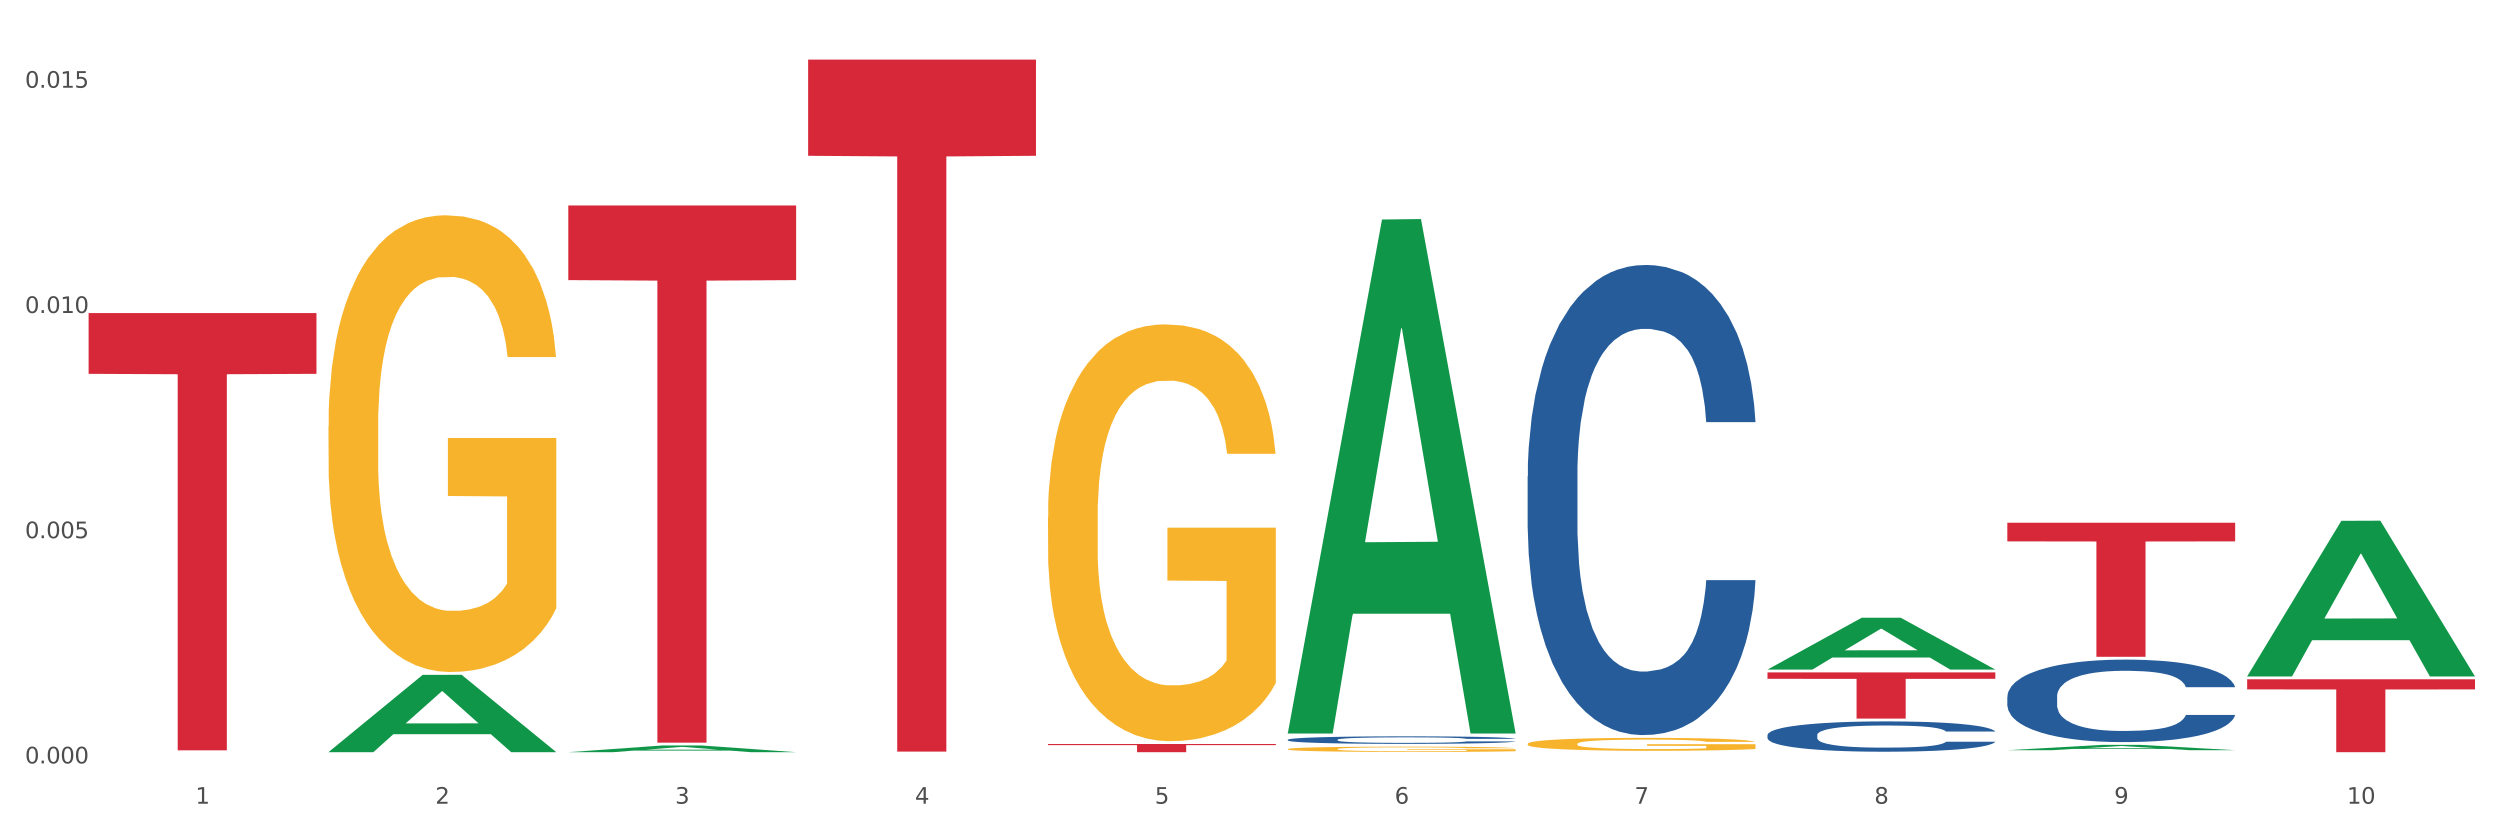 <?xml version="1.0" encoding="utf-8" standalone="no"?>
<!DOCTYPE svg PUBLIC "-//W3C//DTD SVG 1.1//EN"
  "http://www.w3.org/Graphics/SVG/1.1/DTD/svg11.dtd">
<svg xmlns:xlink="http://www.w3.org/1999/xlink" width="1080pt" height="360pt" viewBox="0 0 1080 360" xmlns="http://www.w3.org/2000/svg" version="1.1">
 <rect x="0" y="0" width="1080" height="360" fill="#333333" stroke="none"/>
 <defs>
  <style type="text/css">*{stroke-linejoin: round; stroke-linecap: butt}</style>
 </defs>
 <g id="figure_1">
  <g id="patch_1">
   <path d="M 0 360 
L 1080 360 
L 1080 0 
L 0 0 
z
" style="fill: #ffffff; stroke: #ffffff; stroke-linejoin: miter"/>
  </g>
  <g id="axes_1">
   <g id="matplotlib.axis_1">
    <g id="xtick_1">
     <g id="text_1">
      <!-- 1 -->
      <g style="fill: #4d4d4d" transform="translate(84.444 347.204) scale(0.096 -0.096)">
       <defs>
        <path id="DejaVuSans-31" d="M 794 531 
L 1825 531 
L 1825 4091 
L 703 3866 
L 703 4441 
L 1819 4666 
L 2450 4666 
L 2450 531 
L 3481 531 
L 3481 0 
L 794 0 
L 794 531 
z
" transform="scale(0.016)"/>
       </defs>
       <use xlink:href="#DejaVuSans-31"/>
      </g>
     </g>
    </g>
    <g id="xtick_2">
     <g id="text_2">
      <!-- 2 -->
      <g style="fill: #4d4d4d" transform="translate(188.053 347.204) scale(0.096 -0.096)">
       <defs>
        <path id="DejaVuSans-32" d="M 1228 531 
L 3431 531 
L 3431 0 
L 469 0 
L 469 531 
Q 828 903 1448 1529 
Q 2069 2156 2228 2338 
Q 2531 2678 2651 2914 
Q 2772 3150 2772 3378 
Q 2772 3750 2511 3984 
Q 2250 4219 1831 4219 
Q 1534 4219 1204 4116 
Q 875 4013 500 3803 
L 500 4441 
Q 881 4594 1212 4672 
Q 1544 4750 1819 4750 
Q 2544 4750 2975 4387 
Q 3406 4025 3406 3419 
Q 3406 3131 3298 2873 
Q 3191 2616 2906 2266 
Q 2828 2175 2409 1742 
Q 1991 1309 1228 531 
z
" transform="scale(0.016)"/>
       </defs>
       <use xlink:href="#DejaVuSans-32"/>
      </g>
     </g>
    </g>
    <g id="xtick_3">
     <g id="text_3">
      <!-- 3 -->
      <g style="fill: #4d4d4d" transform="translate(291.663 347.204) scale(0.096 -0.096)">
       <defs>
        <path id="DejaVuSans-33" d="M 2597 2516 
Q 3050 2419 3304 2112 
Q 3559 1806 3559 1356 
Q 3559 666 3084 287 
Q 2609 -91 1734 -91 
Q 1441 -91 1130 -33 
Q 819 25 488 141 
L 488 750 
Q 750 597 1062 519 
Q 1375 441 1716 441 
Q 2309 441 2620 675 
Q 2931 909 2931 1356 
Q 2931 1769 2642 2001 
Q 2353 2234 1838 2234 
L 1294 2234 
L 1294 2753 
L 1863 2753 
Q 2328 2753 2575 2939 
Q 2822 3125 2822 3475 
Q 2822 3834 2567 4026 
Q 2313 4219 1838 4219 
Q 1578 4219 1281 4162 
Q 984 4106 628 3988 
L 628 4550 
Q 988 4650 1302 4700 
Q 1616 4750 1894 4750 
Q 2613 4750 3031 4423 
Q 3450 4097 3450 3541 
Q 3450 3153 3228 2886 
Q 3006 2619 2597 2516 
z
" transform="scale(0.016)"/>
       </defs>
       <use xlink:href="#DejaVuSans-33"/>
      </g>
     </g>
    </g>
    <g id="xtick_4">
     <g id="text_4">
      <!-- 4 -->
      <g style="fill: #4d4d4d" transform="translate(395.273 347.204) scale(0.096 -0.096)">
       <defs>
        <path id="DejaVuSans-34" d="M 2419 4116 
L 825 1625 
L 2419 1625 
L 2419 4116 
z
M 2253 4666 
L 3047 4666 
L 3047 1625 
L 3713 1625 
L 3713 1100 
L 3047 1100 
L 3047 0 
L 2419 0 
L 2419 1100 
L 313 1100 
L 313 1709 
L 2253 4666 
z
" transform="scale(0.016)"/>
       </defs>
       <use xlink:href="#DejaVuSans-34"/>
      </g>
     </g>
    </g>
    <g id="xtick_5">
     <g id="text_5">
      <!-- 5 -->
      <g style="fill: #4d4d4d" transform="translate(498.883 347.204) scale(0.096 -0.096)">
       <defs>
        <path id="DejaVuSans-35" d="M 691 4666 
L 3169 4666 
L 3169 4134 
L 1269 4134 
L 1269 2991 
Q 1406 3038 1543 3061 
Q 1681 3084 1819 3084 
Q 2600 3084 3056 2656 
Q 3513 2228 3513 1497 
Q 3513 744 3044 326 
Q 2575 -91 1722 -91 
Q 1428 -91 1123 -41 
Q 819 9 494 109 
L 494 744 
Q 775 591 1075 516 
Q 1375 441 1709 441 
Q 2250 441 2565 725 
Q 2881 1009 2881 1497 
Q 2881 1984 2565 2268 
Q 2250 2553 1709 2553 
Q 1456 2553 1204 2497 
Q 953 2441 691 2322 
L 691 4666 
z
" transform="scale(0.016)"/>
       </defs>
       <use xlink:href="#DejaVuSans-35"/>
      </g>
     </g>
    </g>
    <g id="xtick_6">
     <g id="text_6">
      <!-- 6 -->
      <g style="fill: #4d4d4d" transform="translate(602.492 347.204) scale(0.096 -0.096)">
       <defs>
        <path id="DejaVuSans-36" d="M 2113 2584 
Q 1688 2584 1439 2293 
Q 1191 2003 1191 1497 
Q 1191 994 1439 701 
Q 1688 409 2113 409 
Q 2538 409 2786 701 
Q 3034 994 3034 1497 
Q 3034 2003 2786 2293 
Q 2538 2584 2113 2584 
z
M 3366 4563 
L 3366 3988 
Q 3128 4100 2886 4159 
Q 2644 4219 2406 4219 
Q 1781 4219 1451 3797 
Q 1122 3375 1075 2522 
Q 1259 2794 1537 2939 
Q 1816 3084 2150 3084 
Q 2853 3084 3261 2657 
Q 3669 2231 3669 1497 
Q 3669 778 3244 343 
Q 2819 -91 2113 -91 
Q 1303 -91 875 529 
Q 447 1150 447 2328 
Q 447 3434 972 4092 
Q 1497 4750 2381 4750 
Q 2619 4750 2861 4703 
Q 3103 4656 3366 4563 
z
" transform="scale(0.016)"/>
       </defs>
       <use xlink:href="#DejaVuSans-36"/>
      </g>
     </g>
    </g>
    <g id="xtick_7">
     <g id="text_7">
      <!-- 7 -->
      <g style="fill: #4d4d4d" transform="translate(706.102 347.204) scale(0.096 -0.096)">
       <defs>
        <path id="DejaVuSans-37" d="M 525 4666 
L 3525 4666 
L 3525 4397 
L 1831 0 
L 1172 0 
L 2766 4134 
L 525 4134 
L 525 4666 
z
" transform="scale(0.016)"/>
       </defs>
       <use xlink:href="#DejaVuSans-37"/>
      </g>
     </g>
    </g>
    <g id="xtick_8">
     <g id="text_8">
      <!-- 8 -->
      <g style="fill: #4d4d4d" transform="translate(809.712 347.204) scale(0.096 -0.096)">
       <defs>
        <path id="DejaVuSans-38" d="M 2034 2216 
Q 1584 2216 1326 1975 
Q 1069 1734 1069 1313 
Q 1069 891 1326 650 
Q 1584 409 2034 409 
Q 2484 409 2743 651 
Q 3003 894 3003 1313 
Q 3003 1734 2745 1975 
Q 2488 2216 2034 2216 
z
M 1403 2484 
Q 997 2584 770 2862 
Q 544 3141 544 3541 
Q 544 4100 942 4425 
Q 1341 4750 2034 4750 
Q 2731 4750 3128 4425 
Q 3525 4100 3525 3541 
Q 3525 3141 3298 2862 
Q 3072 2584 2669 2484 
Q 3125 2378 3379 2068 
Q 3634 1759 3634 1313 
Q 3634 634 3220 271 
Q 2806 -91 2034 -91 
Q 1263 -91 848 271 
Q 434 634 434 1313 
Q 434 1759 690 2068 
Q 947 2378 1403 2484 
z
M 1172 3481 
Q 1172 3119 1398 2916 
Q 1625 2713 2034 2713 
Q 2441 2713 2670 2916 
Q 2900 3119 2900 3481 
Q 2900 3844 2670 4047 
Q 2441 4250 2034 4250 
Q 1625 4250 1398 4047 
Q 1172 3844 1172 3481 
z
" transform="scale(0.016)"/>
       </defs>
       <use xlink:href="#DejaVuSans-38"/>
      </g>
     </g>
    </g>
    <g id="xtick_9">
     <g id="text_9">
      <!-- 9 -->
      <g style="fill: #4d4d4d" transform="translate(913.322 347.204) scale(0.096 -0.096)">
       <defs>
        <path id="DejaVuSans-39" d="M 703 97 
L 703 672 
Q 941 559 1184 500 
Q 1428 441 1663 441 
Q 2288 441 2617 861 
Q 2947 1281 2994 2138 
Q 2813 1869 2534 1725 
Q 2256 1581 1919 1581 
Q 1219 1581 811 2004 
Q 403 2428 403 3163 
Q 403 3881 828 4315 
Q 1253 4750 1959 4750 
Q 2769 4750 3195 4129 
Q 3622 3509 3622 2328 
Q 3622 1225 3098 567 
Q 2575 -91 1691 -91 
Q 1453 -91 1209 -44 
Q 966 3 703 97 
z
M 1959 2075 
Q 2384 2075 2632 2365 
Q 2881 2656 2881 3163 
Q 2881 3666 2632 3958 
Q 2384 4250 1959 4250 
Q 1534 4250 1286 3958 
Q 1038 3666 1038 3163 
Q 1038 2656 1286 2365 
Q 1534 2075 1959 2075 
z
" transform="scale(0.016)"/>
       </defs>
       <use xlink:href="#DejaVuSans-39"/>
      </g>
     </g>
    </g>
    <g id="xtick_10">
     <g id="text_10">
      <!-- 10 -->
      <g style="fill: #4d4d4d" transform="translate(1013.877 347.204) scale(0.096 -0.096)">
       <defs>
        <path id="DejaVuSans-30" d="M 2034 4250 
Q 1547 4250 1301 3770 
Q 1056 3291 1056 2328 
Q 1056 1369 1301 889 
Q 1547 409 2034 409 
Q 2525 409 2770 889 
Q 3016 1369 3016 2328 
Q 3016 3291 2770 3770 
Q 2525 4250 2034 4250 
z
M 2034 4750 
Q 2819 4750 3233 4129 
Q 3647 3509 3647 2328 
Q 3647 1150 3233 529 
Q 2819 -91 2034 -91 
Q 1250 -91 836 529 
Q 422 1150 422 2328 
Q 422 3509 836 4129 
Q 1250 4750 2034 4750 
z
" transform="scale(0.016)"/>
       </defs>
       <use xlink:href="#DejaVuSans-31"/>
       <use xlink:href="#DejaVuSans-30" transform="translate(63.623 0)"/>
      </g>
     </g>
    </g>
    <g id="xtick_11"/>
    <g id="xtick_12"/>
    <g id="xtick_13"/>
    <g id="xtick_14"/>
    <g id="xtick_15"/>
    <g id="xtick_16"/>
    <g id="xtick_17"/>
    <g id="xtick_18"/>
    <g id="xtick_19"/>
   </g>
   <g id="matplotlib.axis_2">
    <g id="ytick_1">
     <g id="text_11">
      <!-- 0.000 -->
      <g style="fill: #4d4d4d" transform="translate(10.8 329.798) scale(0.096 -0.096)">
       <defs>
        <path id="DejaVuSans-2e" d="M 684 794 
L 1344 794 
L 1344 0 
L 684 0 
L 684 794 
z
" transform="scale(0.016)"/>
       </defs>
       <use xlink:href="#DejaVuSans-30"/>
       <use xlink:href="#DejaVuSans-2e" transform="translate(63.623 0)"/>
       <use xlink:href="#DejaVuSans-30" transform="translate(95.41 0)"/>
       <use xlink:href="#DejaVuSans-30" transform="translate(159.033 0)"/>
       <use xlink:href="#DejaVuSans-30" transform="translate(222.656 0)"/>
      </g>
     </g>
    </g>
    <g id="ytick_2">
     <g id="text_12">
      <!-- 0.005 -->
      <g style="fill: #4d4d4d" transform="translate(10.8 232.502) scale(0.096 -0.096)">
       <use xlink:href="#DejaVuSans-30"/>
       <use xlink:href="#DejaVuSans-2e" transform="translate(63.623 0)"/>
       <use xlink:href="#DejaVuSans-30" transform="translate(95.41 0)"/>
       <use xlink:href="#DejaVuSans-30" transform="translate(159.033 0)"/>
       <use xlink:href="#DejaVuSans-35" transform="translate(222.656 0)"/>
      </g>
     </g>
    </g>
    <g id="ytick_3">
     <g id="text_13">
      <!-- 0.010 -->
      <g style="fill: #4d4d4d" transform="translate(10.8 135.205) scale(0.096 -0.096)">
       <use xlink:href="#DejaVuSans-30"/>
       <use xlink:href="#DejaVuSans-2e" transform="translate(63.623 0)"/>
       <use xlink:href="#DejaVuSans-30" transform="translate(95.41 0)"/>
       <use xlink:href="#DejaVuSans-31" transform="translate(159.033 0)"/>
       <use xlink:href="#DejaVuSans-30" transform="translate(222.656 0)"/>
      </g>
     </g>
    </g>
    <g id="ytick_4">
     <g id="text_14">
      <!-- 0.015 -->
      <g style="fill: #4d4d4d" transform="translate(10.8 37.909) scale(0.096 -0.096)">
       <use xlink:href="#DejaVuSans-30"/>
       <use xlink:href="#DejaVuSans-2e" transform="translate(63.623 0)"/>
       <use xlink:href="#DejaVuSans-30" transform="translate(95.41 0)"/>
       <use xlink:href="#DejaVuSans-31" transform="translate(159.033 0)"/>
       <use xlink:href="#DejaVuSans-35" transform="translate(222.656 0)"/>
      </g>
     </g>
    </g>
    <g id="ytick_5"/>
    <g id="ytick_6"/>
    <g id="ytick_7"/>
   </g>
   <g id="PolyCollection_1">
    <path d="M 141.893 324.887 
L 141.994 324.855 
L 182.584 291.549 
L 199.428 291.517 
L 240.322 324.95 
L 220.839 324.95 
L 212.011 317.164 
L 170.102 317.164 
L 169.798 317.29 
L 161.274 324.95 
L 141.893 324.95 
L 141.893 324.887 
L 175.379 312.518 
L 206.734 312.487 
L 191.209 298.643 
L 191.006 298.581 
L 190.803 298.675 
L 175.278 312.487 
L 175.379 312.518 
L 141.893 324.887 
z
" clip-path="url(#p740309e5a4)" style="fill: #109648"/>
    <path d="M 970.771 293.446 
L 1069.2 293.446 
L 1069.2 297.824 
L 1030.481 297.853 
L 1030.481 324.95 
L 1009.256 324.95 
L 1009.256 297.853 
L 970.771 297.824 
L 970.771 293.475 
L 970.771 293.446 
z
" clip-path="url(#p740309e5a4)" style="fill: #d62839"/>
    <path d="M 867.161 225.826 
L 965.59 225.826 
L 965.59 233.875 
L 926.872 233.93 
L 926.872 283.749 
L 905.646 283.749 
L 905.646 233.93 
L 867.161 233.875 
L 867.161 225.88 
L 867.161 225.826 
z
" clip-path="url(#p740309e5a4)" style="fill: #d62839"/>
    <path d="M 763.551 290.473 
L 861.981 290.473 
L 861.981 293.248 
L 823.262 293.267 
L 823.262 310.448 
L 802.037 310.448 
L 802.037 293.267 
L 763.551 293.248 
L 763.551 290.491 
L 763.551 290.473 
z
" clip-path="url(#p740309e5a4)" style="fill: #d62839"/>
    <path d="M 452.722 321.409 
L 551.151 321.409 
L 551.151 321.901 
L 512.433 321.904 
L 512.433 324.95 
L 491.207 324.95 
L 491.207 321.904 
L 452.722 321.901 
L 452.722 321.412 
L 452.722 321.409 
z
" clip-path="url(#p740309e5a4)" style="fill: #d62839"/>
    <path d="M 349.112 25.759 
L 447.542 25.759 
L 447.542 67.301 
L 408.823 67.582 
L 408.823 324.69 
L 387.598 324.69 
L 387.598 67.582 
L 349.112 67.301 
L 349.112 26.04 
L 349.112 25.759 
z
" clip-path="url(#p740309e5a4)" style="fill: #d62839"/>
    <path d="M 556.332 319.559 
L 556.448 319.556 
L 556.448 319.472 
L 556.797 319.359 
L 558.077 319.151 
L 559.706 318.993 
L 562.498 318.809 
L 564.011 318.732 
L 565.989 318.645 
L 570.061 318.505 
L 574.715 318.386 
L 577.972 318.321 
L 580.415 318.279 
L 585.884 318.205 
L 589.025 318.172 
L 592.283 318.145 
L 595.075 318.128 
L 599.729 318.107 
L 603.452 318.098 
L 607.757 318.095 
L 611.364 318.098 
L 616.134 318.11 
L 623.115 318.145 
L 625.791 318.166 
L 629.397 318.202 
L 633.121 318.25 
L 636.146 318.297 
L 639.636 318.366 
L 643.243 318.455 
L 646.733 318.568 
L 649.176 318.672 
L 651.154 318.782 
L 652.899 318.916 
L 654.179 319.062 
L 654.761 319.184 
L 633.47 319.184 
L 632.888 319.074 
L 631.724 318.955 
L 630.561 318.874 
L 629.281 318.809 
L 627.303 318.735 
L 625.558 318.687 
L 622.649 318.63 
L 619.973 318.595 
L 617.763 318.574 
L 615.087 318.556 
L 609.386 318.538 
L 605.314 318.538 
L 602.754 318.544 
L 599.613 318.559 
L 596.937 318.58 
L 593.795 318.616 
L 591.352 318.654 
L 588.909 318.705 
L 587.513 318.74 
L 585.418 318.806 
L 584.022 318.859 
L 582.161 318.952 
L 581.114 319.017 
L 579.252 319.187 
L 578.438 319.312 
L 578.089 319.398 
L 577.856 319.493 
L 577.856 319.957 
L 578.554 320.166 
L 579.136 320.255 
L 580.066 320.356 
L 581.812 320.487 
L 584.371 320.615 
L 587.047 320.707 
L 589.258 320.764 
L 591.352 320.805 
L 593.446 320.838 
L 596.006 320.868 
L 598.1 320.886 
L 601.242 320.903 
L 604.965 320.912 
L 607.873 320.912 
L 613.807 320.897 
L 616.483 320.883 
L 619.043 320.862 
L 621.835 320.829 
L 624.045 320.793 
L 625.325 320.767 
L 627.42 320.71 
L 629.048 320.651 
L 630.445 320.582 
L 631.375 320.523 
L 632.422 320.433 
L 633.237 320.332 
L 633.47 320.279 
L 654.761 320.279 
L 654.296 320.386 
L 653.481 320.49 
L 651.852 320.63 
L 650.573 320.71 
L 648.595 320.808 
L 646.5 320.892 
L 643.592 320.984 
L 640.916 321.052 
L 638.123 321.112 
L 635.098 321.165 
L 629.63 321.24 
L 627.652 321.26 
L 623.464 321.296 
L 620.206 321.317 
L 615.436 321.338 
L 610.549 321.35 
L 605.43 321.353 
L 600.893 321.347 
L 595.89 321.329 
L 592.748 321.311 
L 589.258 321.284 
L 585.186 321.243 
L 581.346 321.192 
L 577.74 321.132 
L 574.365 321.064 
L 571.224 320.987 
L 567.152 320.859 
L 564.127 320.734 
L 561.916 320.618 
L 560.404 320.52 
L 558.891 320.395 
L 558.077 320.308 
L 556.797 320.1 
L 556.332 319.907 
L 556.332 319.559 
z
" clip-path="url(#p740309e5a4)" style="fill: #255c99"/>
    <path d="M 659.941 205.72 
L 660.058 205.535 
L 660.058 200.342 
L 660.407 193.294 
L 661.687 180.311 
L 663.316 170.481 
L 666.108 158.981 
L 667.62 154.159 
L 669.598 148.78 
L 673.67 140.063 
L 678.324 132.644 
L 681.582 128.564 
L 684.025 125.967 
L 689.494 121.331 
L 692.635 119.29 
L 695.893 117.621 
L 698.685 116.508 
L 703.339 115.21 
L 707.062 114.654 
L 711.367 114.468 
L 714.973 114.654 
L 719.744 115.395 
L 726.724 117.621 
L 729.4 118.919 
L 733.007 121.145 
L 736.73 124.113 
L 739.755 127.08 
L 743.246 131.346 
L 746.852 136.91 
L 750.343 143.958 
L 752.786 150.45 
L 754.764 157.312 
L 756.509 165.658 
L 757.789 174.747 
L 758.371 182.351 
L 737.079 182.351 
L 736.498 175.488 
L 735.334 168.07 
L 734.171 163.062 
L 732.891 158.981 
L 730.913 154.345 
L 729.168 151.377 
L 726.259 147.853 
L 723.583 145.627 
L 721.373 144.329 
L 718.697 143.216 
L 712.996 142.103 
L 708.923 142.103 
L 706.364 142.474 
L 703.222 143.402 
L 700.546 144.7 
L 697.405 146.926 
L 694.962 149.337 
L 692.519 152.49 
L 691.122 154.716 
L 689.028 158.796 
L 687.632 162.134 
L 685.77 167.884 
L 684.723 171.964 
L 682.862 182.536 
L 682.047 190.326 
L 681.698 195.705 
L 681.466 201.64 
L 681.466 230.574 
L 682.164 243.557 
L 682.745 249.121 
L 683.676 255.427 
L 685.421 263.588 
L 687.981 271.563 
L 690.657 277.313 
L 692.868 280.837 
L 694.962 283.433 
L 697.056 285.473 
L 699.616 287.328 
L 701.71 288.441 
L 704.851 289.554 
L 708.574 290.11 
L 711.483 290.11 
L 717.417 289.183 
L 720.093 288.255 
L 722.652 286.957 
L 725.445 284.917 
L 727.655 282.691 
L 728.935 281.022 
L 731.029 277.498 
L 732.658 273.789 
L 734.054 269.523 
L 734.985 265.813 
L 736.032 260.249 
L 736.847 253.943 
L 737.079 250.605 
L 758.371 250.605 
L 757.905 257.282 
L 757.091 263.773 
L 755.462 272.49 
L 754.182 277.498 
L 752.204 283.619 
L 750.11 288.812 
L 747.201 294.562 
L 744.526 298.827 
L 741.733 302.537 
L 738.708 305.875 
L 733.24 310.512 
L 731.262 311.81 
L 727.074 314.036 
L 723.816 315.334 
L 719.046 316.633 
L 714.159 317.375 
L 709.04 317.56 
L 704.502 317.189 
L 699.499 316.076 
L 696.358 314.963 
L 692.868 313.294 
L 688.795 310.698 
L 684.956 307.545 
L 681.349 303.835 
L 677.975 299.569 
L 674.834 294.747 
L 670.762 286.772 
L 667.737 278.982 
L 665.526 271.748 
L 664.014 265.628 
L 662.501 257.838 
L 661.687 252.459 
L 660.407 239.476 
L 659.941 227.421 
L 659.941 205.72 
z
" clip-path="url(#p740309e5a4)" style="fill: #255c99"/>
    <path d="M 763.551 317.533 
L 763.668 317.521 
L 763.668 317.186 
L 764.017 316.732 
L 765.296 315.895 
L 766.925 315.261 
L 769.718 314.52 
L 771.23 314.209 
L 773.208 313.862 
L 777.28 313.3 
L 781.934 312.822 
L 785.192 312.558 
L 787.635 312.391 
L 793.103 312.092 
L 796.245 311.961 
L 799.502 311.853 
L 802.295 311.781 
L 806.949 311.697 
L 810.672 311.662 
L 814.976 311.65 
L 818.583 311.662 
L 823.353 311.709 
L 830.334 311.853 
L 833.01 311.937 
L 836.617 312.08 
L 840.34 312.271 
L 843.365 312.463 
L 846.855 312.738 
L 850.462 313.097 
L 853.953 313.551 
L 856.396 313.97 
L 858.374 314.412 
L 860.119 314.95 
L 861.399 315.536 
L 861.981 316.026 
L 840.689 316.026 
L 840.107 315.584 
L 838.944 315.106 
L 837.78 314.783 
L 836.501 314.52 
L 834.523 314.221 
L 832.777 314.029 
L 829.869 313.802 
L 827.193 313.659 
L 824.982 313.575 
L 822.306 313.503 
L 816.605 313.431 
L 812.533 313.431 
L 809.974 313.455 
L 806.832 313.515 
L 804.156 313.599 
L 801.015 313.742 
L 798.572 313.898 
L 796.128 314.101 
L 794.732 314.245 
L 792.638 314.508 
L 791.242 314.723 
L 789.38 315.094 
L 788.333 315.357 
L 786.472 316.038 
L 785.657 316.541 
L 785.308 316.887 
L 785.075 317.27 
L 785.075 319.136 
L 785.773 319.973 
L 786.355 320.332 
L 787.286 320.738 
L 789.031 321.264 
L 791.591 321.778 
L 794.267 322.149 
L 796.477 322.376 
L 798.572 322.544 
L 800.666 322.675 
L 803.225 322.795 
L 805.32 322.867 
L 808.461 322.938 
L 812.184 322.974 
L 815.093 322.974 
L 821.026 322.915 
L 823.702 322.855 
L 826.262 322.771 
L 829.054 322.639 
L 831.265 322.496 
L 832.545 322.388 
L 834.639 322.161 
L 836.268 321.922 
L 837.664 321.647 
L 838.595 321.408 
L 839.642 321.049 
L 840.456 320.642 
L 840.689 320.427 
L 861.981 320.427 
L 861.515 320.858 
L 860.701 321.276 
L 859.072 321.838 
L 857.792 322.161 
L 855.814 322.556 
L 853.72 322.891 
L 850.811 323.261 
L 848.135 323.536 
L 845.343 323.776 
L 842.318 323.991 
L 836.85 324.29 
L 834.872 324.373 
L 830.683 324.517 
L 827.426 324.601 
L 822.655 324.684 
L 817.769 324.732 
L 812.65 324.744 
L 808.112 324.72 
L 803.109 324.649 
L 799.968 324.577 
L 796.477 324.469 
L 792.405 324.302 
L 788.566 324.098 
L 784.959 323.859 
L 781.585 323.584 
L 778.444 323.273 
L 774.371 322.759 
L 771.346 322.257 
L 769.136 321.79 
L 767.623 321.396 
L 766.111 320.894 
L 765.296 320.547 
L 764.017 319.71 
L 763.551 318.932 
L 763.551 317.533 
z
" clip-path="url(#p740309e5a4)" style="fill: #255c99"/>
    <path d="M 867.161 300.964 
L 867.277 300.931 
L 867.277 300.02 
L 867.626 298.783 
L 868.906 296.505 
L 870.535 294.78 
L 873.327 292.762 
L 874.84 291.916 
L 876.818 290.972 
L 880.89 289.442 
L 885.544 288.14 
L 888.801 287.424 
L 891.245 286.969 
L 896.713 286.155 
L 899.854 285.797 
L 903.112 285.504 
L 905.904 285.309 
L 910.558 285.081 
L 914.281 284.983 
L 918.586 284.951 
L 922.193 284.983 
L 926.963 285.114 
L 933.944 285.504 
L 936.62 285.732 
L 940.227 286.123 
L 943.95 286.643 
L 946.975 287.164 
L 950.465 287.913 
L 954.072 288.889 
L 957.562 290.126 
L 960.006 291.265 
L 961.984 292.469 
L 963.729 293.934 
L 965.009 295.529 
L 965.59 296.863 
L 944.299 296.863 
L 943.717 295.659 
L 942.554 294.357 
L 941.39 293.478 
L 940.11 292.762 
L 938.132 291.948 
L 936.387 291.428 
L 933.479 290.809 
L 930.803 290.419 
L 928.592 290.191 
L 925.916 289.996 
L 920.215 289.8 
L 916.143 289.8 
L 913.583 289.865 
L 910.442 290.028 
L 907.766 290.256 
L 904.625 290.647 
L 902.181 291.07 
L 899.738 291.623 
L 898.342 292.014 
L 896.248 292.73 
L 894.851 293.315 
L 892.99 294.324 
L 891.943 295.04 
L 890.081 296.895 
L 889.267 298.262 
L 888.918 299.206 
L 888.685 300.248 
L 888.685 305.325 
L 889.383 307.603 
L 889.965 308.58 
L 890.896 309.686 
L 892.641 311.118 
L 895.201 312.518 
L 897.877 313.527 
L 900.087 314.145 
L 902.181 314.601 
L 904.276 314.959 
L 906.835 315.284 
L 908.929 315.479 
L 912.071 315.675 
L 915.794 315.772 
L 918.703 315.772 
L 924.636 315.61 
L 927.312 315.447 
L 929.872 315.219 
L 932.664 314.861 
L 934.875 314.471 
L 936.155 314.178 
L 938.249 313.559 
L 939.878 312.908 
L 941.274 312.16 
L 942.205 311.509 
L 943.252 310.532 
L 944.066 309.426 
L 944.299 308.84 
L 965.59 308.84 
L 965.125 310.012 
L 964.31 311.151 
L 962.682 312.68 
L 961.402 313.559 
L 959.424 314.633 
L 957.33 315.545 
L 954.421 316.554 
L 951.745 317.302 
L 948.953 317.953 
L 945.928 318.539 
L 940.459 319.353 
L 938.481 319.58 
L 934.293 319.971 
L 931.035 320.199 
L 926.265 320.427 
L 921.379 320.557 
L 916.259 320.589 
L 911.722 320.524 
L 906.719 320.329 
L 903.577 320.134 
L 900.087 319.841 
L 896.015 319.385 
L 892.176 318.832 
L 888.569 318.181 
L 885.195 317.432 
L 882.053 316.586 
L 877.981 315.187 
L 874.956 313.82 
L 872.746 312.55 
L 871.233 311.476 
L 869.721 310.109 
L 868.906 309.165 
L 867.626 306.887 
L 867.161 304.772 
L 867.161 300.964 
z
" clip-path="url(#p740309e5a4)" style="fill: #255c99"/>
    <path d="M 245.502 88.759 
L 343.932 88.759 
L 343.932 121.01 
L 305.213 121.228 
L 305.213 320.833 
L 283.988 320.833 
L 283.988 121.228 
L 245.502 121.01 
L 245.502 88.977 
L 245.502 88.759 
z
" clip-path="url(#p740309e5a4)" style="fill: #d62839"/>
    <path d="M 141.893 184.175 
L 142.009 183.994 
L 142.009 177.507 
L 142.241 171.921 
L 143.403 158.405 
L 145.147 147.232 
L 146.425 141.286 
L 147.703 136.42 
L 149.214 131.555 
L 151.073 126.509 
L 154.443 119.12 
L 156.535 115.336 
L 159.092 111.372 
L 163.74 105.605 
L 167.11 102.361 
L 170.596 99.658 
L 176.291 96.414 
L 180.009 94.973 
L 183.961 93.892 
L 188.725 93.171 
L 192.328 92.991 
L 200.23 93.531 
L 206.97 95.153 
L 210.224 96.414 
L 214.407 98.577 
L 216.615 100.019 
L 220.218 102.902 
L 223.937 106.686 
L 226.493 109.93 
L 230.328 116.057 
L 233.233 122.184 
L 235.906 129.753 
L 237.301 134.978 
L 238.346 139.844 
L 239.276 145.43 
L 240.206 154.261 
L 219.288 154.261 
L 218.475 147.953 
L 217.196 142.007 
L 215.337 136.24 
L 213.71 132.636 
L 210.921 128.131 
L 208.364 125.247 
L 205.692 123.085 
L 202.438 121.283 
L 199.881 120.382 
L 196.279 119.661 
L 189.19 119.841 
L 184.425 121.283 
L 181.171 123.085 
L 179.08 124.707 
L 177.22 126.509 
L 175.129 129.032 
L 172.688 132.816 
L 170.945 136.24 
L 169.202 140.565 
L 167.807 144.89 
L 166.529 149.936 
L 165.483 155.342 
L 164.67 160.928 
L 163.973 167.776 
L 163.391 179.129 
L 163.391 203.817 
L 163.624 209.403 
L 164.205 216.792 
L 164.902 222.378 
L 166.064 229.046 
L 167.11 233.551 
L 169.086 240.038 
L 171.294 245.445 
L 173.037 248.869 
L 174.78 251.752 
L 177.801 255.716 
L 181.171 258.96 
L 184.077 260.942 
L 188.028 262.744 
L 190.701 263.465 
L 193.025 263.826 
L 198.719 263.826 
L 202.786 263.285 
L 207.319 262.024 
L 210.805 260.402 
L 213.71 258.419 
L 216.964 255.176 
L 219.056 252.112 
L 219.056 214.449 
L 193.49 214.269 
L 193.49 189.22 
L 240.322 189.22 
L 240.322 262.744 
L 238.346 266.529 
L 236.138 269.953 
L 233.814 273.016 
L 230.328 276.8 
L 226.144 280.405 
L 222.426 282.927 
L 218.475 285.09 
L 213.826 287.072 
L 207.783 288.874 
L 204.065 289.595 
L 199.416 290.136 
L 193.955 290.316 
L 189.19 289.956 
L 184.542 289.054 
L 179.661 287.433 
L 174.896 285.09 
L 171.294 282.747 
L 167.691 279.864 
L 163.856 276.08 
L 160.835 272.476 
L 158.511 269.232 
L 155.954 265.087 
L 153.165 259.681 
L 151.073 254.815 
L 149.214 249.77 
L 147.238 243.282 
L 145.844 237.696 
L 144.449 230.668 
L 143.636 225.442 
L 142.706 217.333 
L 142.009 205.98 
L 141.893 184.175 
z
" clip-path="url(#p740309e5a4)" style="fill: #f7b32b"/>
    <path d="M 659.941 321.345 
L 660.058 321.339 
L 660.058 321.156 
L 660.29 320.997 
L 661.452 320.615 
L 663.195 320.298 
L 664.474 320.13 
L 665.752 319.992 
L 667.263 319.854 
L 669.122 319.711 
L 672.492 319.502 
L 674.584 319.395 
L 677.14 319.282 
L 681.789 319.119 
L 685.159 319.027 
L 688.645 318.95 
L 694.339 318.859 
L 698.058 318.818 
L 702.009 318.787 
L 706.774 318.767 
L 710.376 318.762 
L 718.279 318.777 
L 725.019 318.823 
L 728.273 318.859 
L 732.456 318.92 
L 734.664 318.961 
L 738.267 319.042 
L 741.985 319.15 
L 744.542 319.241 
L 748.377 319.415 
L 751.282 319.589 
L 753.955 319.803 
L 755.349 319.951 
L 756.395 320.089 
L 757.325 320.247 
L 758.255 320.497 
L 737.337 320.497 
L 736.523 320.319 
L 735.245 320.15 
L 733.386 319.987 
L 731.759 319.885 
L 728.97 319.757 
L 726.413 319.675 
L 723.74 319.614 
L 720.487 319.563 
L 717.93 319.538 
L 714.327 319.517 
L 707.239 319.522 
L 702.474 319.563 
L 699.22 319.614 
L 697.128 319.66 
L 695.269 319.711 
L 693.177 319.783 
L 690.737 319.89 
L 688.994 319.987 
L 687.251 320.109 
L 685.856 320.232 
L 684.578 320.375 
L 683.532 320.528 
L 682.719 320.686 
L 682.021 320.88 
L 681.44 321.202 
L 681.44 321.901 
L 681.673 322.059 
L 682.254 322.268 
L 682.951 322.427 
L 684.113 322.616 
L 685.159 322.743 
L 687.134 322.927 
L 689.342 323.08 
L 691.086 323.177 
L 692.829 323.259 
L 695.85 323.371 
L 699.22 323.463 
L 702.125 323.519 
L 706.077 323.57 
L 708.749 323.591 
L 711.074 323.601 
L 716.768 323.601 
L 720.835 323.585 
L 725.367 323.55 
L 728.854 323.504 
L 731.759 323.448 
L 735.013 323.356 
L 737.104 323.269 
L 737.104 322.202 
L 711.538 322.197 
L 711.538 321.487 
L 758.371 321.487 
L 758.371 323.57 
L 756.395 323.677 
L 754.187 323.774 
L 751.863 323.861 
L 748.377 323.968 
L 744.193 324.07 
L 740.475 324.142 
L 736.523 324.203 
L 731.875 324.259 
L 725.832 324.31 
L 722.113 324.331 
L 717.465 324.346 
L 712.003 324.351 
L 707.239 324.341 
L 702.59 324.315 
L 697.71 324.269 
L 692.945 324.203 
L 689.342 324.137 
L 685.74 324.055 
L 681.905 323.948 
L 678.884 323.846 
L 676.559 323.754 
L 674.003 323.636 
L 671.214 323.483 
L 669.122 323.345 
L 667.263 323.203 
L 665.287 323.019 
L 663.893 322.861 
L 662.498 322.661 
L 661.685 322.513 
L 660.755 322.284 
L 660.058 321.962 
L 659.941 321.345 
z
" clip-path="url(#p740309e5a4)" style="fill: #f7b32b"/>
    <path d="M 556.332 323.61 
L 556.448 323.608 
L 556.448 323.533 
L 556.68 323.468 
L 557.842 323.312 
L 559.586 323.182 
L 560.864 323.114 
L 562.142 323.057 
L 563.653 323.001 
L 565.512 322.942 
L 568.882 322.857 
L 570.974 322.813 
L 573.531 322.767 
L 578.179 322.7 
L 581.549 322.663 
L 585.035 322.631 
L 590.73 322.594 
L 594.448 322.577 
L 598.4 322.565 
L 603.164 322.556 
L 606.767 322.554 
L 614.669 322.56 
L 621.409 322.579 
L 624.663 322.594 
L 628.846 322.619 
L 631.054 322.636 
L 634.657 322.669 
L 638.375 322.713 
L 640.932 322.75 
L 644.767 322.821 
L 647.672 322.892 
L 650.345 322.98 
L 651.74 323.041 
L 652.785 323.097 
L 653.715 323.162 
L 654.645 323.264 
L 633.727 323.264 
L 632.914 323.191 
L 631.635 323.122 
L 629.776 323.055 
L 628.149 323.013 
L 625.36 322.961 
L 622.803 322.928 
L 620.131 322.903 
L 616.877 322.882 
L 614.32 322.871 
L 610.718 322.863 
L 603.629 322.865 
L 598.864 322.882 
L 595.61 322.903 
L 593.519 322.922 
L 591.659 322.942 
L 589.568 322.972 
L 587.127 323.015 
L 585.384 323.055 
L 583.641 323.105 
L 582.246 323.155 
L 580.968 323.214 
L 579.922 323.276 
L 579.109 323.341 
L 578.412 323.42 
L 577.83 323.552 
L 577.83 323.838 
L 578.063 323.903 
L 578.644 323.988 
L 579.341 324.053 
L 580.503 324.13 
L 581.549 324.182 
L 583.525 324.257 
L 585.733 324.32 
L 587.476 324.36 
L 589.219 324.393 
L 592.24 324.439 
L 595.61 324.477 
L 598.516 324.5 
L 602.467 324.52 
L 605.14 324.529 
L 607.464 324.533 
L 613.158 324.533 
L 617.225 324.527 
L 621.758 324.512 
L 625.244 324.493 
L 628.149 324.47 
L 631.403 324.433 
L 633.495 324.397 
L 633.495 323.961 
L 607.929 323.959 
L 607.929 323.669 
L 654.761 323.669 
L 654.761 324.52 
L 652.785 324.564 
L 650.577 324.604 
L 648.253 324.639 
L 644.767 324.683 
L 640.583 324.725 
L 636.865 324.754 
L 632.914 324.779 
L 628.265 324.802 
L 622.222 324.823 
L 618.504 324.831 
L 613.855 324.838 
L 608.394 324.84 
L 603.629 324.836 
L 598.981 324.825 
L 594.1 324.806 
L 589.335 324.779 
L 585.733 324.752 
L 582.13 324.719 
L 578.295 324.675 
L 575.274 324.633 
L 572.95 324.596 
L 570.393 324.548 
L 567.604 324.485 
L 565.512 324.429 
L 563.653 324.37 
L 561.677 324.295 
L 560.283 324.23 
L 558.888 324.149 
L 558.075 324.088 
L 557.145 323.994 
L 556.448 323.863 
L 556.332 323.61 
z
" clip-path="url(#p740309e5a4)" style="fill: #f7b32b"/>
    <path d="M 452.722 223.342 
L 452.838 223.178 
L 452.838 217.257 
L 453.071 212.159 
L 454.233 199.825 
L 455.976 189.629 
L 457.254 184.202 
L 458.532 179.761 
L 460.043 175.321 
L 461.903 170.716 
L 465.273 163.973 
L 467.364 160.52 
L 469.921 156.902 
L 474.569 151.639 
L 477.939 148.679 
L 481.426 146.212 
L 487.12 143.252 
L 490.839 141.936 
L 494.79 140.949 
L 499.554 140.292 
L 503.157 140.127 
L 511.059 140.62 
L 517.799 142.101 
L 521.053 143.252 
L 525.237 145.225 
L 527.445 146.541 
L 531.047 149.172 
L 534.766 152.626 
L 537.322 155.586 
L 541.157 161.178 
L 544.062 166.769 
L 546.735 173.676 
L 548.13 178.446 
L 549.176 182.886 
L 550.105 187.984 
L 551.035 196.043 
L 530.117 196.043 
L 529.304 190.287 
L 528.026 184.859 
L 526.166 179.597 
L 524.539 176.308 
L 521.75 172.196 
L 519.194 169.565 
L 516.521 167.591 
L 513.267 165.947 
L 510.71 165.125 
L 507.108 164.467 
L 500.019 164.631 
L 495.255 165.947 
L 492.001 167.591 
L 489.909 169.072 
L 488.05 170.716 
L 485.958 173.019 
L 483.517 176.472 
L 481.774 179.597 
L 480.031 183.544 
L 478.637 187.491 
L 477.358 192.096 
L 476.312 197.029 
L 475.499 202.127 
L 474.802 208.377 
L 474.221 218.738 
L 474.221 241.268 
L 474.453 246.366 
L 475.034 253.109 
L 475.731 258.207 
L 476.894 264.292 
L 477.939 268.404 
L 479.915 274.324 
L 482.123 279.258 
L 483.866 282.382 
L 485.609 285.014 
L 488.631 288.632 
L 492.001 291.592 
L 494.906 293.401 
L 498.857 295.046 
L 501.53 295.703 
L 503.854 296.032 
L 509.548 296.032 
L 513.616 295.539 
L 518.148 294.388 
L 521.634 292.908 
L 524.539 291.099 
L 527.793 288.138 
L 529.885 285.343 
L 529.885 250.971 
L 504.319 250.807 
L 504.319 227.947 
L 551.151 227.947 
L 551.151 295.046 
L 549.176 298.499 
L 546.968 301.624 
L 544.644 304.42 
L 541.157 307.873 
L 536.974 311.162 
L 533.255 313.465 
L 529.304 315.438 
L 524.656 317.247 
L 518.613 318.892 
L 514.894 319.55 
L 510.246 320.043 
L 504.784 320.208 
L 500.019 319.879 
L 495.371 319.056 
L 490.49 317.576 
L 485.725 315.438 
L 482.123 313.3 
L 478.52 310.669 
L 474.686 307.215 
L 471.664 303.926 
L 469.34 300.966 
L 466.783 297.184 
L 463.994 292.25 
L 461.903 287.81 
L 460.043 283.205 
L 458.068 277.284 
L 456.673 272.186 
L 455.279 265.772 
L 454.465 261.003 
L 453.535 253.602 
L 452.838 243.242 
L 452.722 223.342 
z
" clip-path="url(#p740309e5a4)" style="fill: #f7b32b"/>
    <path d="M 38.283 135.244 
L 136.712 135.244 
L 136.712 161.496 
L 97.994 161.673 
L 97.994 324.151 
L 76.768 324.151 
L 76.768 161.673 
L 38.283 161.496 
L 38.283 135.421 
L 38.283 135.244 
z
" clip-path="url(#p740309e5a4)" style="fill: #d62839"/>
    <path d="M 245.502 324.944 
L 245.604 324.941 
L 286.193 322.038 
L 303.038 322.035 
L 343.932 324.95 
L 324.449 324.95 
L 315.621 324.271 
L 273.712 324.271 
L 273.408 324.282 
L 264.884 324.95 
L 245.502 324.95 
L 245.502 324.944 
L 278.989 323.866 
L 310.344 323.863 
L 294.819 322.656 
L 294.616 322.651 
L 294.413 322.659 
L 278.887 323.863 
L 278.989 323.866 
L 245.502 324.944 
z
" clip-path="url(#p740309e5a4)" style="fill: #109648"/>
    <path d="M 970.771 292.118 
L 970.872 292.054 
L 1011.462 224.994 
L 1028.306 224.93 
L 1069.2 292.244 
L 1049.717 292.244 
L 1040.889 276.569 
L 998.98 276.569 
L 998.676 276.822 
L 990.152 292.244 
L 970.771 292.244 
L 970.771 292.118 
L 1004.257 267.215 
L 1035.612 267.152 
L 1020.087 239.278 
L 1019.884 239.152 
L 1019.681 239.341 
L 1004.156 267.152 
L 1004.257 267.215 
L 970.771 292.118 
z
" clip-path="url(#p740309e5a4)" style="fill: #109648"/>
    <path d="M 867.161 324.083 
L 867.262 324.081 
L 907.852 321.793 
L 924.696 321.791 
L 965.59 324.087 
L 946.107 324.087 
L 937.279 323.553 
L 895.371 323.553 
L 895.066 323.561 
L 886.542 324.087 
L 867.161 324.087 
L 867.161 324.083 
L 900.647 323.233 
L 932.003 323.231 
L 916.477 322.28 
L 916.274 322.276 
L 916.071 322.282 
L 900.546 323.231 
L 900.647 323.233 
L 867.161 324.083 
z
" clip-path="url(#p740309e5a4)" style="fill: #109648"/>
    <path d="M 763.551 289.229 
L 763.653 289.208 
L 804.242 266.869 
L 821.087 266.848 
L 861.981 289.271 
L 842.498 289.271 
L 833.669 284.049 
L 791.761 284.049 
L 791.456 284.134 
L 782.933 289.271 
L 763.551 289.271 
L 763.551 289.229 
L 797.037 280.933 
L 828.393 280.912 
L 812.867 271.627 
L 812.664 271.585 
L 812.461 271.649 
L 796.936 280.912 
L 797.037 280.933 
L 763.551 289.229 
z
" clip-path="url(#p740309e5a4)" style="fill: #109648"/>
    <path d="M 556.332 316.476 
L 556.433 316.267 
L 597.023 94.83 
L 613.867 94.621 
L 654.761 316.893 
L 635.278 316.893 
L 626.45 265.134 
L 584.541 265.134 
L 584.237 265.969 
L 575.713 316.893 
L 556.332 316.893 
L 556.332 316.476 
L 589.818 234.246 
L 621.173 234.037 
L 605.648 141.998 
L 605.445 141.58 
L 605.242 142.206 
L 589.717 234.037 
L 589.818 234.246 
L 556.332 316.476 
z
" clip-path="url(#p740309e5a4)" style="fill: #109648"/>
   </g>
  </g>
 </g>
 <defs>
  <clipPath id="p740309e5a4">
   <rect x="38.283" y="10.8" width="1030.917" height="329.109"/>
  </clipPath>
 </defs>
</svg>
